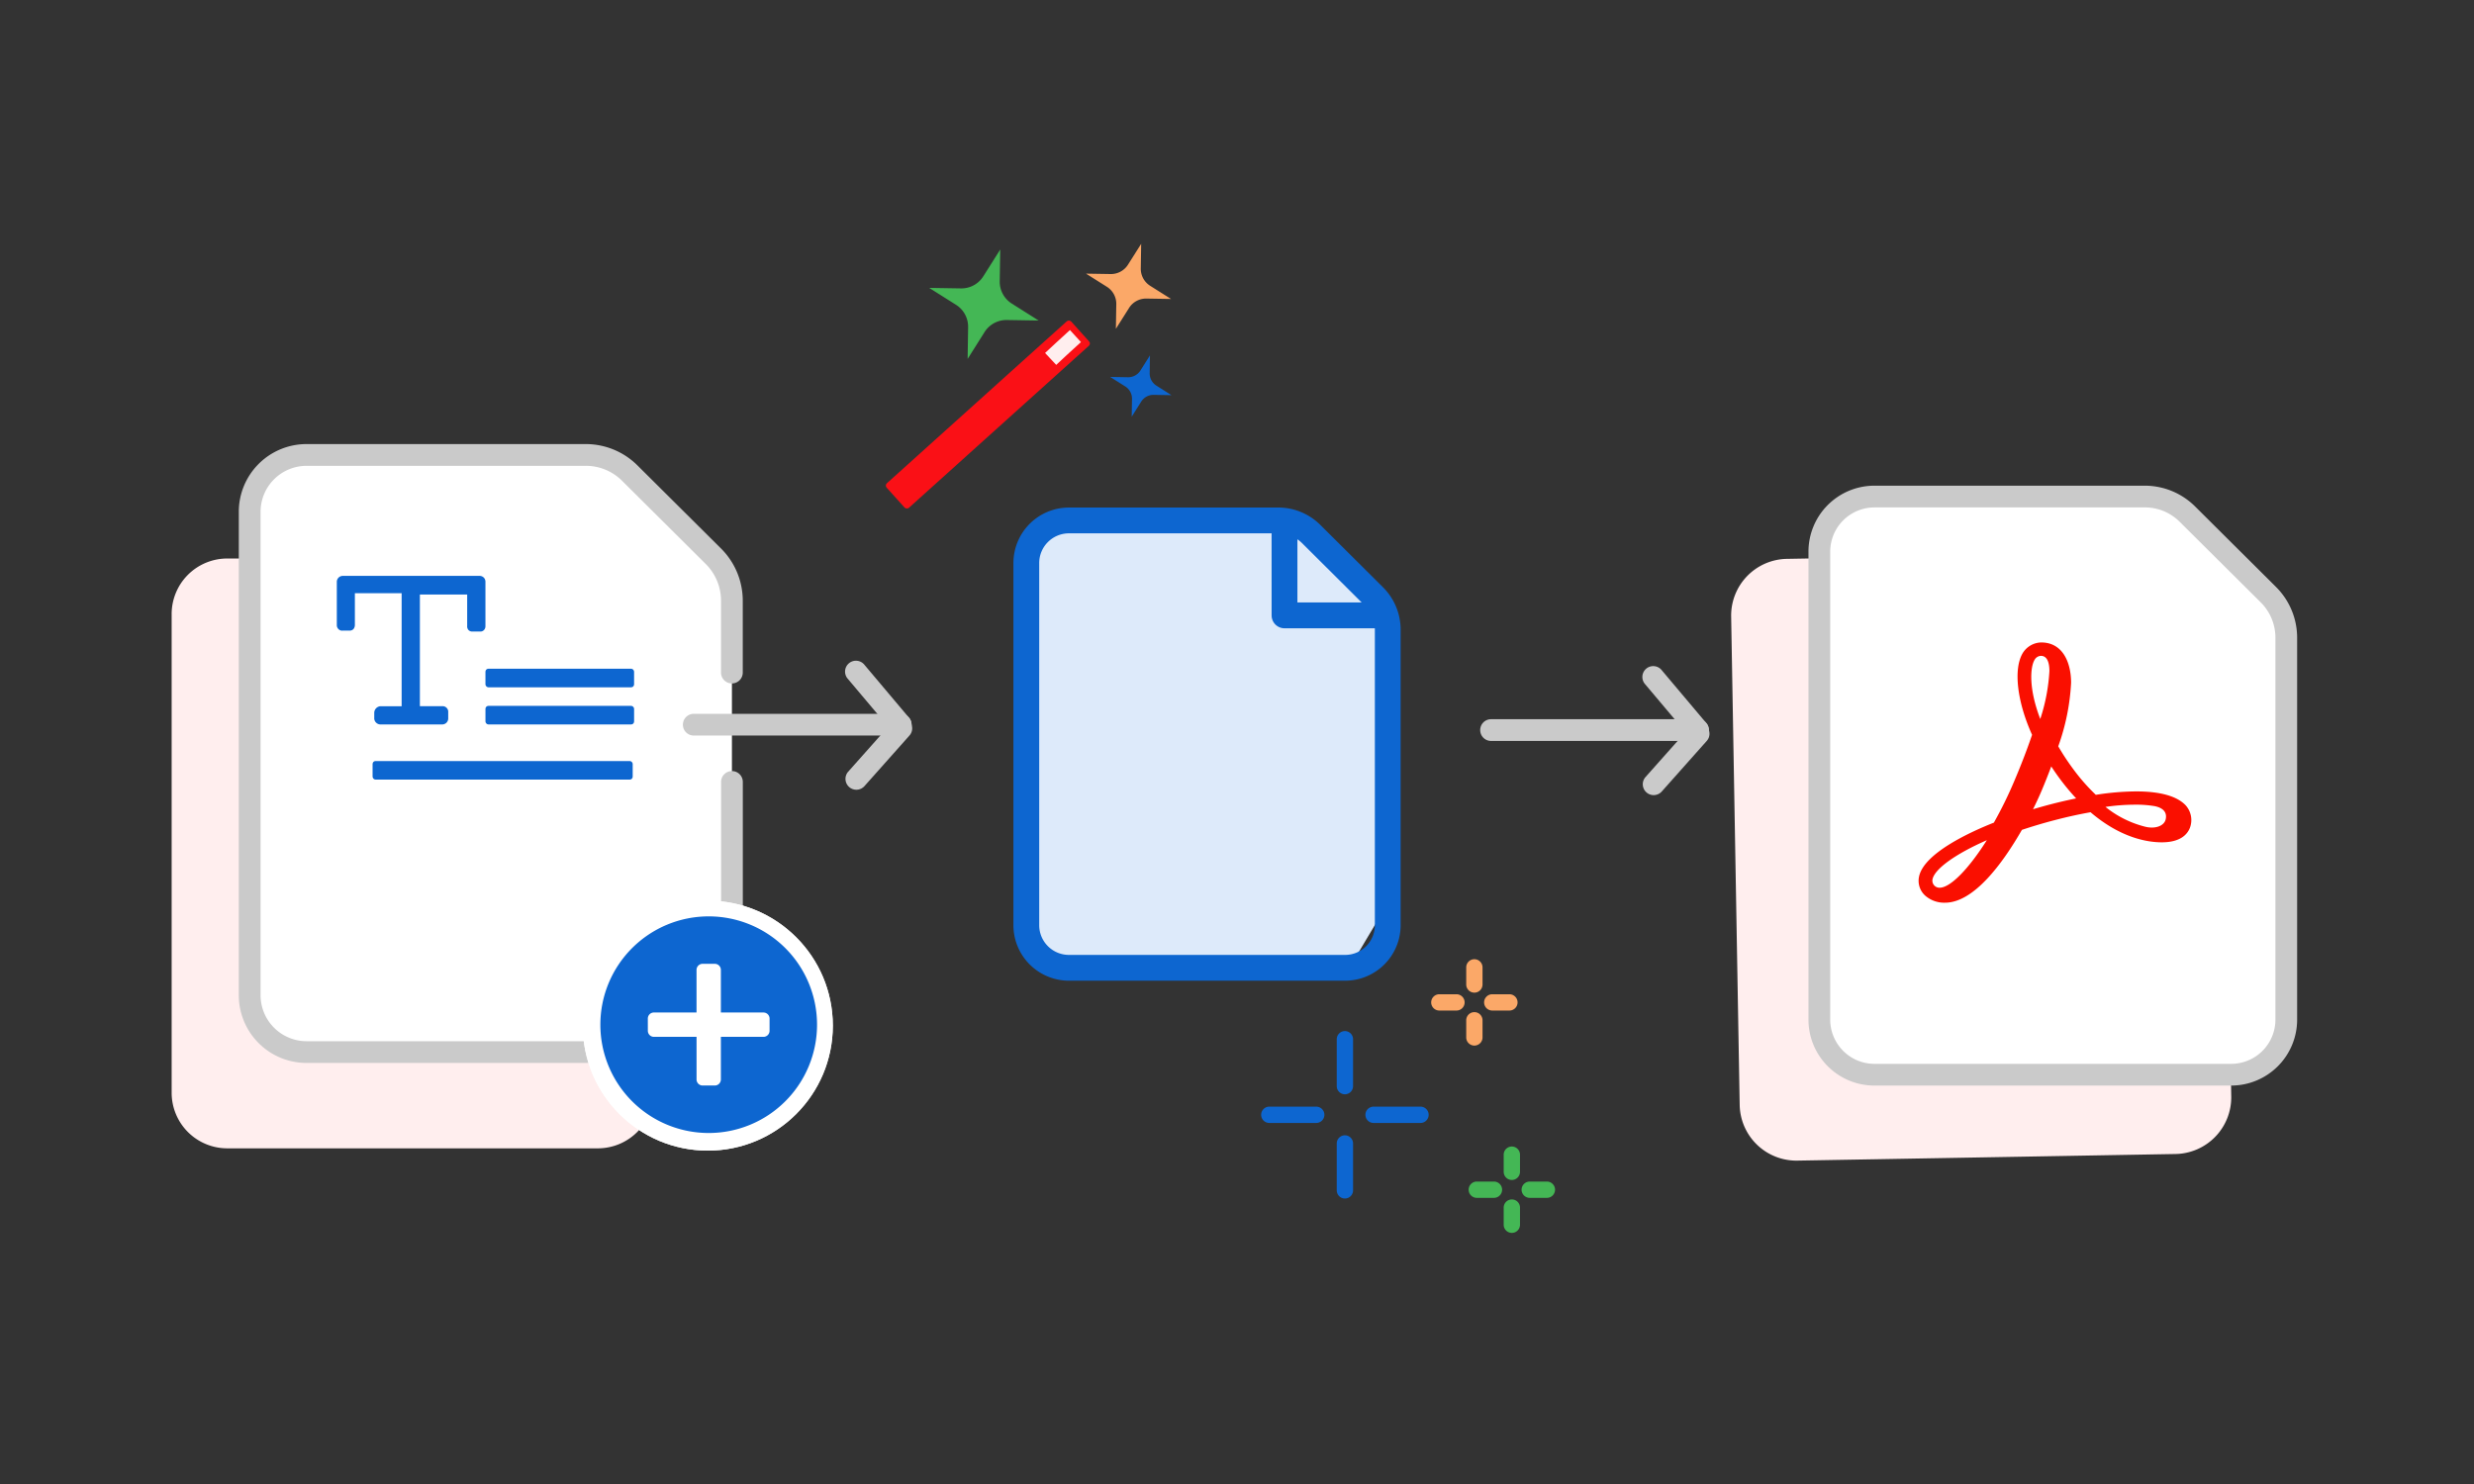 <?xml version="1.0" encoding="UTF-8"?>
<svg id="convert-word-to-pdf_400x240" xmlns="http://www.w3.org/2000/svg" width="400" height="240" viewBox="0 0 400 240">
  <rect x="0" y="0" width="400" height="240" fill="#333333" stroke="none"/>
  <g id="Group_310638" data-name="Group 310638" transform="translate(24.244 21.53)">
    <g id="Group_310637" data-name="Group 310637" transform="translate(3.509 15.831)">
      <path id="Path_101227" data-name="Path 101227" d="M8.988,0A8.988,8.988,0,0,0,0,8.989V86.4a8.989,8.989,0,0,0,8.988,8.989H68.912A8.989,8.989,0,0,0,77.9,86.4V22.774a7.546,7.546,0,0,0-2.218-5.3L60.344,2.186A7.4,7.4,0,0,0,55.071,0Z" transform="translate(0 52.964)" fill="#fee" style="isolation: isolate"/>
      <path id="Path_101389" data-name="Path 101389" d="M311.452,394.015v34.437a9.2,9.2,0,0,1-9.185,9.209h-59.6a9.2,9.2,0,0,1-9.185-9.209V350.3a9.2,9.2,0,0,1,9.185-9.208h45.161a10.1,10.1,0,0,1,7.117,2.941l13.524,13.451a10.144,10.144,0,0,1,2.985,7.191v11.574" transform="translate(-220.867 -304.874)" fill="#fff"/>
      <path id="Path_101389_-_Outline" data-name="Path 101389 - Outline" d="M302.028,439.176H242.422a10.956,10.956,0,0,1-10.942-10.968V350.055a10.956,10.956,0,0,1,10.939-10.966h45.164a11.853,11.853,0,0,1,8.357,3.453l13.523,13.451a11.9,11.9,0,0,1,3.5,8.437V376a1.758,1.758,0,1,1-3.515,0V364.429a8.386,8.386,0,0,0-2.468-5.945l-13.523-13.45a8.285,8.285,0,0,0-5.879-2.429H242.422A7.449,7.449,0,0,0,235,350.053V428.21a7.451,7.451,0,0,0,7.43,7.451h59.6a7.45,7.45,0,0,0,7.427-7.449V393.772a1.758,1.758,0,1,1,3.515,0V428.21a10.956,10.956,0,0,1-10.939,10.966Z" transform="translate(-220.625 -304.632)" fill="#cacaca"/>
      <path id="Path_102718" data-name="Path 102718" d="M-105.692,470.723h-37.776l-4.711,4.984v63.157l4.711,3.473h48.932l4.833-8.116V484.172Z" transform="translate(285.562 -424.2)" fill="#ddeafa"/>
      <g id="Group_155653" data-name="Group 155653" transform="translate(136.1 44.723)">
        <path id="Path_101392" data-name="Path 101392" d="M315.213,202.783a5.481,5.481,0,0,0-.768-.636v10.216h10.391Zm-4.942-1.6H277.5A4.805,4.805,0,0,0,272.7,206v58.546a4.807,4.807,0,0,0,4.8,4.815h44.667a4.807,4.807,0,0,0,4.8-4.815V216.775c0-.078,0-.157-.005-.236h-14.6a2.086,2.086,0,0,1-2.078-1.885l-.01-.2Zm1.08-4.174a9.649,9.649,0,0,1,6.8,2.812l10.132,10.082a9.686,9.686,0,0,1,2.853,6.868v47.772a8.981,8.981,0,0,1-8.971,8.989H277.5a8.981,8.981,0,0,1-8.971-8.989V206a8.98,8.98,0,0,1,8.971-8.988Z" transform="translate(-268.531 -197.013)" fill="#0d66d0" fill-rule="evenodd"/>
        <path id="Path_101393" data-name="Path 101393" d="M314.038,201.61a5.486,5.486,0,0,0-.768-.636v10.215h10.395Zm-4.942-1.6H276.328a4.806,4.806,0,0,0-4.8,4.814v58.545a4.807,4.807,0,0,0,4.8,4.815h44.667a4.807,4.807,0,0,0,4.8-4.815q0-47.931-.005-48.009t-14.6,0a2.086,2.086,0,0,1-2.078-1.885l-.01-.2Z" transform="translate(-267.358 -195.84)" fill="none" fill-rule="evenodd" style="isolation: isolate"/>
      </g>
      <g id="Group_155517" data-name="Group 155517" transform="translate(176.153 129.39)">
        <path id="Line_6847" data-name="Line 6847" d="M-.182,8.722A1.318,1.318,0,0,1-1.5,7.4V-.182A1.318,1.318,0,0,1-.182-1.5,1.318,1.318,0,0,1,1.136-.182V7.4A1.318,1.318,0,0,1-.182,8.722Z" transform="translate(13.722 1.5)" fill="#0d66d0"/>
        <path id="Line_6848" data-name="Line 6848" d="M-.182,8.722A1.318,1.318,0,0,1-1.5,7.4V-.182A1.318,1.318,0,0,1-.182-1.5,1.318,1.318,0,0,1,1.136-.182V7.4A1.318,1.318,0,0,1-.182,8.722Z" transform="translate(13.722 18.357)" fill="#0d66d0"/>
        <path id="Line_6850" data-name="Line 6850" d="M1.318,10.222A1.318,1.318,0,0,1,0,8.9V1.318a1.318,1.318,0,0,1,2.636,0V8.9A1.318,1.318,0,0,1,1.318,10.222Z" transform="translate(27.08 12.222) rotate(90)" fill="#0d66d0"/>
        <path id="Line_6849" data-name="Line 6849" d="M1.318,10.222A1.318,1.318,0,0,1,0,8.9V1.318a1.318,1.318,0,0,1,2.636,0V8.9A1.318,1.318,0,0,1,1.318,10.222Z" transform="translate(10.222 12.222) rotate(90)" fill="#0d66d0"/>
      </g>
      <g id="Group_156060" data-name="Group 156060" transform="translate(203.642 117.768)">
        <path id="Line_6847-2" data-name="Line 6847" d="M-.182,3.908A1.318,1.318,0,0,1-1.5,2.59V-.182A1.318,1.318,0,0,1-.182-1.5,1.318,1.318,0,0,1,1.136-.182V2.59A1.318,1.318,0,0,1-.182,3.908Z" transform="translate(7.166 1.5)" fill="#fba868"/>
        <path id="Line_6848-2" data-name="Line 6848" d="M-.182,3.908A1.318,1.318,0,0,1-1.5,2.59V-.182A1.318,1.318,0,0,1-.182-1.5,1.318,1.318,0,0,1,1.136-.182V2.59A1.318,1.318,0,0,1-.182,3.908Z" transform="translate(7.166 10.059)" fill="#fba868"/>
        <path id="Line_6850-2" data-name="Line 6850" d="M1.318,5.408A1.318,1.318,0,0,1,0,4.09V1.318a1.318,1.318,0,0,1,2.636,0V4.09A1.318,1.318,0,0,1,1.318,5.408Z" transform="translate(13.967 5.666) rotate(90)" fill="#fba868"/>
        <path id="Line_6849-2" data-name="Line 6849" d="M1.318,5.408A1.318,1.318,0,0,1,0,4.09V1.318a1.318,1.318,0,0,1,2.636,0V4.09A1.318,1.318,0,0,1,1.318,5.408Z" transform="translate(5.408 5.666) rotate(90)" fill="#fba868"/>
      </g>
      <g id="Group_155656" data-name="Group 155656" transform="translate(117.172 0) rotate(3)">
        <rect id="Canvas" width="48.28" height="48.28" transform="translate(0 0.141)" fill="#ff13dc" opacity="0"/>
        <rect id="Rectangle_148642" data-name="Rectangle 148642" width="40.149" height="5.333" rx="0.5" transform="translate(0.248 41.174) rotate(-45)" fill="#fa1016"/>
        <path id="Path_101399" data-name="Path 101399" d="M6.24,0l.105,2.874a2.341,2.341,0,0,0,1.2,1.96L10.054,6.24l-2.874.1a2.341,2.341,0,0,0-1.961,1.2l-1.406,2.51L3.709,7.179a2.341,2.341,0,0,0-1.2-1.96L0,3.814l2.874-.1a2.345,2.345,0,0,0,1.96-1.2Z" transform="translate(35.759 17.942)" fill="#0d66d0"/>
        <path id="Path_101400" data-name="Path 101400" d="M8.653,0,8.8,3.986A3.252,3.252,0,0,0,10.458,6.7L13.944,8.65l-3.986.144a3.245,3.245,0,0,0-2.719,1.664L5.29,13.934,5.145,9.947a3.252,3.252,0,0,0-1.66-2.718L0,5.28l3.986-.144A3.252,3.252,0,0,0,6.7,3.477Z" transform="translate(30.983 0)" fill="#fba868"/>
        <path id="Path_101401" data-name="Path 101401" d="M11.146,0l.185,5.134a4.183,4.183,0,0,0,2.133,3.5l4.482,2.512-5.134.185a4.185,4.185,0,0,0-3.5,2.133L6.806,17.945l-.191-5.134a4.185,4.185,0,0,0-2.133-3.5L0,6.8l5.134-.185a4.188,4.188,0,0,0,3.5-2.136Z" transform="translate(5.784 2.107)" fill="#44b755"/>
        <path id="Path_101544" data-name="Path 101544" d="M1.9,5.743,0,3.912,1.656,2.2,3.82,0,5.7,1.85,3.539,4.043Z" transform="translate(25.044 14.527)" fill="#fee"/>
      </g>
      <path id="Path_101390" data-name="Path 101390" d="M9.172,0A9.171,9.171,0,0,0,0,9.172V88.16a9.172,9.172,0,0,0,9.172,9.172H70.316a9.172,9.172,0,0,0,9.172-9.172V23.235a7.7,7.7,0,0,0-2.263-5.412L61.572,2.23A7.552,7.552,0,0,0,56.191,0Z" transform="translate(251.983 53.181) rotate(-1)" fill="#fee" style="isolation: isolate"/>
      <path id="Path_4" data-name="Path 4" d="M183,283.436v-75.67a8.906,8.906,0,0,1,8.894-8.916H235.62a9.773,9.773,0,0,1,6.892,2.847l13.094,13.024a9.821,9.821,0,0,1,2.89,6.962v61.752a8.906,8.906,0,0,1-8.894,8.916H191.894A8.906,8.906,0,0,1,183,283.436Z" transform="translate(83.4 -155.907)" fill="#fff"/>
      <path id="Path_4_-_Outline" data-name="Path 4 - Outline" d="M249.363,293.867H191.651A10.663,10.663,0,0,1,181,283.191V207.523a10.664,10.664,0,0,1,10.649-10.673h43.729a11.531,11.531,0,0,1,8.132,3.359L256.6,213.233a11.578,11.578,0,0,1,3.409,8.209v61.752a10.664,10.664,0,0,1-10.649,10.673Zm-57.711-93.5a7.156,7.156,0,0,0-7.136,7.156v75.672a7.157,7.157,0,0,0,7.138,7.158h57.7A7.157,7.157,0,0,0,256.5,283.2V221.441a8.063,8.063,0,0,0-2.373-5.717L241.03,202.7a7.966,7.966,0,0,0-5.653-2.336Z" transform="translate(83.642 -155.664)" fill="#cacaca"/>
      <path id="Path_5" data-name="Path 5" d="M202.526,241.328c-2.981,4.712-5.916,7.688-7.631,7.688a1.142,1.142,0,0,1-1.157-1.345c.325-1.687,3.723-4.121,8.788-6.342Zm14.332-6.735c-1.281.264-2.6.569-3.946.917-.967.25-1.942.527-2.92.816.52-1.043,1-2.077,1.413-3.059.548-1.3,1.063-2.6,1.537-3.867.415.64.845,1.262,1.285,1.86a37.339,37.339,0,0,0,2.736,3.31Zm-6.621-22.419a1.23,1.23,0,0,1,1.031-.654c1.129,0,1.374,1.335,1.374,2.454a30.089,30.089,0,0,1-1.478,7.757C209.269,216.81,209.534,213.357,210.237,212.174Zm21.216,25.734c-.164.838-1.048,1.38-2.259,1.38a4.389,4.389,0,0,1-1.02-.125,16.745,16.745,0,0,1-6.469-3.213,32.655,32.655,0,0,1,4.787-.361,17.6,17.6,0,0,1,3.19.24c.958.2,2.041.714,1.771,2.078Zm3.213-2.223c-1.413-1.487-4.115-2.244-8.032-2.244a43.2,43.2,0,0,0-6.488.554,31.859,31.859,0,0,1-3.737-4.28,39.1,39.1,0,0,1-2.338-3.565,35.671,35.671,0,0,0,2.078-10.282c0-3.149-1.271-6.516-4.839-6.516a3.6,3.6,0,0,0-2.988,1.731c-1.522,2.563-.913,7.841,1.517,13.209-.845,2.466-1.767,4.868-2.9,7.529a66.563,66.563,0,0,1-3.275,6.671c-3.638,1.439-11.374,4.921-12.11,8.778a3.23,3.23,0,0,0,1.055,3.07,4.658,4.658,0,0,0,3.152,1.1c4.658,0,9.3-6.327,12.432-11.776,1.776-.593,3.59-1.131,5.4-1.6,1.98-.515,3.894-.937,5.7-1.252,4.932,4.223,9.315,4.862,11.512,4.862,3.02,0,4.148-1.283,4.56-2.364a3.572,3.572,0,0,0-.7-3.626Z" transform="translate(90.957 -142.812)" fill="#fa0f00" fill-rule="evenodd"/>
      <g id="Group_156085" data-name="Group 156085" transform="translate(82.617 90.394) rotate(-90)">
        <path id="Line_6851" data-name="Line 6851" d="M1.758,37.012A1.758,1.758,0,0,1,0,35.254V1.758a1.758,1.758,0,0,1,3.515,0v33.5A1.758,1.758,0,0,1,1.758,37.012Z" transform="translate(8.797 0)" fill="#cacaca"/>
        <path id="Line_6854" data-name="Line 6854" d="M9.971,10.817A1.751,1.751,0,0,1,8.8,10.373L.59,3.071A1.758,1.758,0,0,1,2.925.444l8.214,7.3a1.758,1.758,0,0,1-1.168,3.071Z" transform="translate(0 26.298)" fill="#cacaca"/>
        <path id="Line_6855" data-name="Line 6855" d="M1.759,10.714a1.758,1.758,0,0,1-1.133-3.1L9.171.413A1.758,1.758,0,1,1,11.436,3.1L2.89,10.3A1.751,1.751,0,0,1,1.759,10.714Z" transform="translate(8.796 26.298)" fill="#cacaca"/>
      </g>
      <g id="Group_160018" data-name="Group 160018" transform="translate(20.698 57.384) rotate(-15.009)">
        <path id="Path_101551" data-name="Path 101551" d="M.967,0A.967.967,0,0,0,0,.9V7.981a.879.879,0,0,0,.271.632.808.808,0,0,0,.664.24H2.021a.879.879,0,0,0,.658-.24,1.045,1.045,0,0,0,.24-.661V2.8h7.558V21.078H7.046A1.08,1.08,0,0,0,6.052,22.1v1.024a1.022,1.022,0,0,0,1.024.9h9.966a.967.967,0,0,0,.967-.967V21.89a.909.909,0,0,0-.328-.615.893.893,0,0,0-.667-.2H13.429V3.013h7.646V8.1a.87.87,0,0,0,.214.661.834.834,0,0,0,.631.24h1.265a.776.776,0,0,0,.6-.24.879.879,0,0,0,.24-.631V.9a.933.933,0,0,0-.9-.9Z" transform="matrix(0.966, 0.259, -0.259, 0.966, 6.219, 0)" fill="#0d66d0" fill-rule="evenodd"/>
        <rect id="Rectangle_148673" data-name="Rectangle 148673" width="24.029" height="3.004" rx="0.47" transform="matrix(0.966, 0.259, -0.259, 0.966, 25.541, 20.725)" fill="#0d66d0"/>
        <rect id="Rectangle_148674" data-name="Rectangle 148674" width="24.029" height="3.004" rx="0.47" transform="matrix(0.966, 0.259, -0.259, 0.966, 23.987, 26.528)" fill="#0d66d0"/>
        <rect id="Rectangle_148675" data-name="Rectangle 148675" width="42.05" height="3.004" rx="0.47" transform="matrix(0.966, 0.259, -0.259, 0.966, 4.05, 30.419)" fill="#0d66d0"/>
      </g>
      <g id="Group_160019" data-name="Group 160019" transform="translate(211.526 91.265) rotate(-90)">
        <path id="Line_6851-2" data-name="Line 6851" d="M1.758,37.012A1.758,1.758,0,0,1,0,35.254V1.758a1.758,1.758,0,0,1,3.515,0v33.5A1.758,1.758,0,0,1,1.758,37.012Z" transform="translate(8.797 0)" fill="#cacaca"/>
        <path id="Line_6854-2" data-name="Line 6854" d="M9.971,10.817A1.751,1.751,0,0,1,8.8,10.373L.59,3.071A1.758,1.758,0,0,1,2.925.444l8.214,7.3a1.758,1.758,0,0,1-1.168,3.071Z" transform="translate(0 26.298)" fill="#cacaca"/>
        <path id="Line_6855-2" data-name="Line 6855" d="M1.759,10.714a1.758,1.758,0,0,1-1.133-3.1L9.171.413A1.758,1.758,0,1,1,11.436,3.1L2.89,10.3A1.751,1.751,0,0,1,1.759,10.714Z" transform="translate(8.796 26.298)" fill="#cacaca"/>
      </g>
      <g id="Group_160022" data-name="Group 160022" transform="translate(66.473 108.298)">
        <g id="Group_160021" data-name="Group 160021" transform="translate(0 0)">
          <g id="Ellipse_10670" data-name="Ellipse 10670" fill="#fff" stroke="#fff" stroke-width="1">
            <circle cx="20.213" cy="20.213" r="20.213" stroke="none"/>
            <circle cx="20.213" cy="20.213" r="19.713" fill="none"/>
          </g>
        </g>
        <path id="Path_101403" data-name="Path 101403" d="M26.566,9.05A17.516,17.516,0,1,1,9.05,26.566,17.516,17.516,0,0,1,26.566,9.05Zm-9.84,18.5a.984.984,0,0,0,.984.984H24.6v6.888a.984.984,0,0,0,.984.984h1.967a.984.984,0,0,0,.984-.984V28.534h6.888a.984.984,0,0,0,.984-.984V25.581a.984.984,0,0,0-.984-.984H28.534V17.706a.984.984,0,0,0-.984-.984H25.581a.984.984,0,0,0-.984.984v6.888H17.706a.984.984,0,0,0-.984.984Z" transform="translate(-6.208 -6.508)" fill="#0d66d0"/>
      </g>
      <g id="Group_155518" data-name="Group 155518" transform="translate(209.701 148.061)">
        <path id="Line_6847-3" data-name="Line 6847" d="M-.182,3.908A1.318,1.318,0,0,1-1.5,2.59V-.182A1.318,1.318,0,0,1-.182-1.5,1.318,1.318,0,0,1,1.136-.182V2.59A1.318,1.318,0,0,1-.182,3.908Z" transform="translate(7.166 1.5)" fill="#44b755"/>
        <path id="Line_6848-3" data-name="Line 6848" d="M-.182,3.908A1.318,1.318,0,0,1-1.5,2.59V-.182A1.318,1.318,0,0,1-.182-1.5,1.318,1.318,0,0,1,1.136-.182V2.59A1.318,1.318,0,0,1-.182,3.908Z" transform="translate(7.166 10.059)" fill="#44b755"/>
        <path id="Line_6850-3" data-name="Line 6850" d="M1.318,5.408A1.318,1.318,0,0,1,0,4.09V1.318a1.318,1.318,0,0,1,2.636,0V4.09A1.318,1.318,0,0,1,1.318,5.408Z" transform="translate(13.967 5.666) rotate(90)" fill="#44b755"/>
        <path id="Line_6849-3" data-name="Line 6849" d="M1.318,5.408A1.318,1.318,0,0,1,0,4.09V1.318a1.318,1.318,0,0,1,2.636,0V4.09A1.318,1.318,0,0,1,1.318,5.408Z" transform="translate(5.408 5.666) rotate(90)" fill="#44b755"/>
      </g>
    </g>
    <rect id="Rectangle_247960" data-name="Rectangle 247960" width="352" height="210" transform="translate(-0.244 0.47)" opacity="0"/>
  </g>
  <rect id="Rectangle_248066" data-name="Rectangle 248066" width="400" height="240" opacity="0"/>
</svg>
